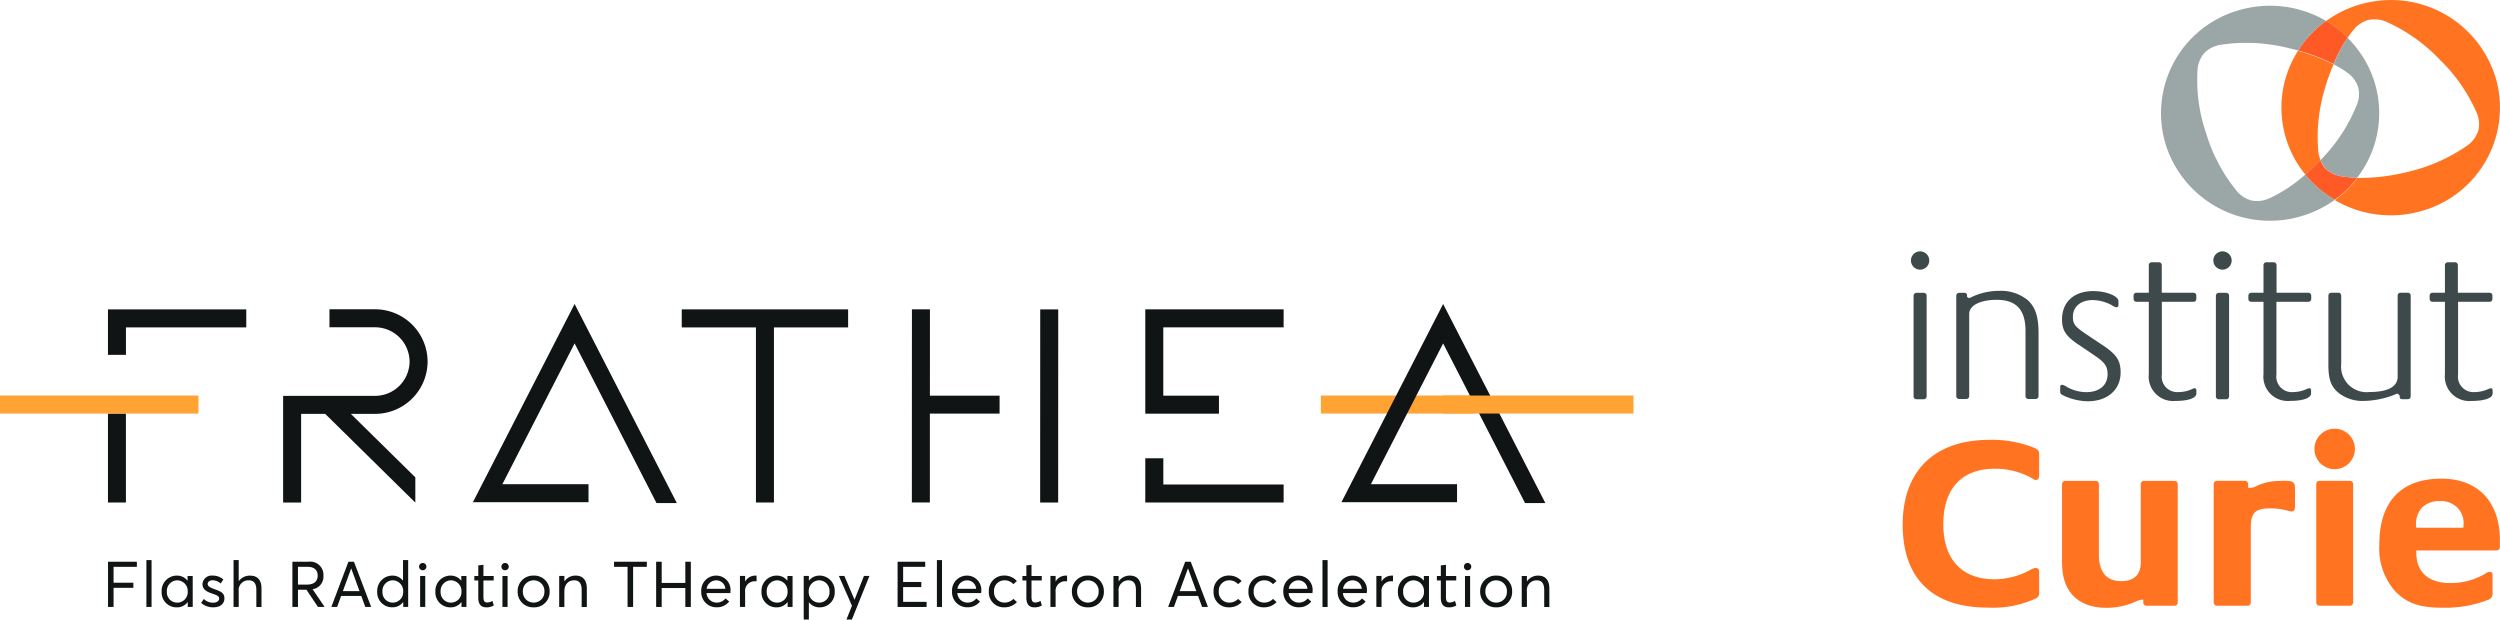 <?xml version="1.0" encoding="UTF-8"?> <svg xmlns="http://www.w3.org/2000/svg" xmlns:xlink="http://www.w3.org/1999/xlink" width="259.5" height="64.308" viewBox="0 0 259.5 64.308"><defs><clipPath id="clip-path"><path id="Tracé_334" data-name="Tracé 334" d="M0,19.205H169.559V-13.551H0Z" transform="translate(0 13.551)" fill="none"></path></clipPath><clipPath id="clip-path-2"><path id="Tracé_357" data-name="Tracé 357" d="M0,32.844H62V-30.245H0Z" transform="translate(0 30.245)" fill="none"></path></clipPath></defs><g id="Groupe_525" data-name="Groupe 525" transform="translate(-996 -2373.75)"><g id="Groupe_356" data-name="Groupe 356" transform="translate(996 2418.853)"><g id="Groupe_308" data-name="Groupe 308" transform="translate(11.213 13.205)"><path id="Tracé_280" data-name="Tracé 280" d="M0,0V4.692H.575V2.707H2.628V2.178H.575V.529H2.993V0Z" fill="#111414"></path></g><path id="Tracé_281" data-name="Tracé 281" d="M6.287,2.311h.534V-2.553H6.287Z" transform="translate(8.91 15.587)" fill="#111414"></path><g id="Groupe_355" data-name="Groupe 355" transform="translate(0 -13.551)" clip-path="url(#clip-path)"><g id="Groupe_309" data-name="Groupe 309" transform="translate(16.779 28.195)"><path id="Tracé_282" data-name="Tracé 282" d="M1.891.023V3.238H1.376V2.73H1.368a1.376,1.376,0,0,1-1.126.551A1.543,1.543,0,0,1-1.334,1.652,1.579,1.579,0,0,1,.24-.016,1.39,1.39,0,0,1,1.342.5h.015V.023ZM1.373,1.654A1.11,1.11,0,0,0,.3.475,1.094,1.094,0,0,0-.79,1.654,1.065,1.065,0,0,0,.293,2.79,1.088,1.088,0,0,0,1.373,1.654" transform="translate(1.334 0.016)" fill="#111414"></path></g><g id="Groupe_310" data-name="Groupe 310" transform="translate(20.877 28.194)"><path id="Tracé_283" data-name="Tracé 283" d="M0,1.661l.278-.406a1.325,1.325,0,0,0,.984.384c.384,0,.609-.193.609-.43,0-.278-.3-.365-.764-.529C.58.5.14.281.14-.309A.954.954,0,0,1,1.2-1.172a1.666,1.666,0,0,1,1.107.4l-.278.421a1.3,1.3,0,0,0-.856-.336c-.244,0-.493.147-.493.38,0,.251.263.375.609.505C1.972.457,2.42.573,2.417,1.2c0,.505-.382.923-1.155.923A1.848,1.848,0,0,1,0,1.661" transform="translate(0 1.172)" fill="#111414"></path></g><g id="Groupe_311" data-name="Groupe 311" transform="translate(24.244 26.586)"><path id="Tracé_284" data-name="Tracé 284" d="M1.7,1.721V3.652H1.165V1.873c0-.73-.317-.986-.788-.986A1.01,1.01,0,0,0-.665,2.03V3.65H-1.2V-1.214h.534V.957H-.65A1.418,1.418,0,0,1,.532.4C1.228.4,1.7.8,1.7,1.721" transform="translate(1.199 1.214)" fill="#111414"></path></g><g id="Groupe_312" data-name="Groupe 312" transform="translate(30.354 26.755)"><path id="Tracé_285" data-name="Tracé 285" d="M1.553,2.752.357.964H-.521V2.752H-1.1V-1.942H.569A1.369,1.369,0,0,1,2.121-.487,1.312,1.312,0,0,1,1,.91V.918L2.247,2.752ZM-.521.432H.415c.778,0,1.11-.394,1.11-.931,0-.592-.387-.914-1.03-.914H-.521Z" transform="translate(1.096 1.942)" fill="#111414"></path></g><g id="Groupe_313" data-name="Groupe 313" transform="translate(34.391 26.757)"><path id="Tracé_286" data-name="Tracé 286" d="M1.824,2.082H-.269L-.685,3.223h-.6L.487-1.469h.575L2.849,3.223H2.242Zm-.184-.5L.782-.766H.77L-.086,1.579Z" transform="translate(1.287 1.469)" fill="#111414"></path></g><g id="Groupe_314" data-name="Groupe 314" transform="translate(39.155 26.585)"><path id="Tracé_287" data-name="Tracé 287" d="M1.884,0V4.864H1.371v-.51h-.01A1.347,1.347,0,0,1,.247,4.9,1.541,1.541,0,0,1-1.329,3.278,1.579,1.579,0,0,1,.245,1.61a1.367,1.367,0,0,1,1.093.515h.012V0ZM.3,4.416A1.085,1.085,0,0,0,1.366,3.28,1.108,1.108,0,0,0,.307,2.1,1.092,1.092,0,0,0-.783,3.28,1.064,1.064,0,0,0,.3,4.416Z" transform="translate(1.329)" fill="#111414"></path></g><g id="Groupe_315" data-name="Groupe 315" transform="translate(43.5 26.885)"><path id="Tracé_288" data-name="Tracé 288" d="M0,.221A.374.374,0,0,1,.382-.156a.378.378,0,0,1,.38.377A.379.379,0,0,1,.382.6.375.375,0,0,1,0,.221m.109.972H.641V4.408H.109Z" transform="translate(0 0.156)" fill="#111414"></path></g><g id="Groupe_316" data-name="Groupe 316" transform="translate(45.193 28.195)"><path id="Tracé_289" data-name="Tracé 289" d="M1.891.023V3.238H1.376V2.73H1.368a1.376,1.376,0,0,1-1.126.551A1.543,1.543,0,0,1-1.334,1.652,1.579,1.579,0,0,1,.24-.016,1.39,1.39,0,0,1,1.342.5h.015V.023ZM1.373,1.654A1.11,1.11,0,0,0,.3.475,1.094,1.094,0,0,0-.79,1.654,1.065,1.065,0,0,0,.293,2.79,1.088,1.088,0,0,0,1.373,1.654" transform="translate(1.334 0.016)" fill="#111414"></path></g><g id="Groupe_317" data-name="Groupe 317" transform="translate(49.237 27.076)"><path id="Tracé_290" data-name="Tracé 290" d="M.24,2V.209H-.169V-.255H.24v-1.1l.534-.058V-.255H1.84V.209H.774V1.923c0,.387.092.575.394.575a1.139,1.139,0,0,0,.541-.164l.143.469a1.446,1.446,0,0,1-.776.2C.5,3,.24,2.65.24,2" transform="translate(0.169 1.413)" fill="#111414"></path></g><g id="Groupe_318" data-name="Groupe 318" transform="translate(52.046 26.885)"><path id="Tracé_291" data-name="Tracé 291" d="M0,.221A.374.374,0,0,1,.382-.156a.378.378,0,0,1,.38.377A.379.379,0,0,1,.382.6.375.375,0,0,1,0,.221m.109.972H.641V4.408H.109Z" transform="translate(0 0.156)" fill="#111414"></path></g><g id="Groupe_319" data-name="Groupe 319" transform="translate(53.732 28.195)"><path id="Tracé_292" data-name="Tracé 292" d="M0,.968A1.6,1.6,0,0,1,1.665-.683,1.591,1.591,0,0,1,3.319.968,1.588,1.588,0,0,1,1.665,2.612,1.6,1.6,0,0,1,0,.968m2.777,0A1.1,1.1,0,0,0,1.665-.19,1.109,1.109,0,0,0,.541.968,1.11,1.11,0,0,0,1.665,2.119,1.1,1.1,0,0,0,2.777.968" transform="translate(0 0.683)" fill="#111414"></path></g><g id="Groupe_320" data-name="Groupe 320" transform="translate(58.044 28.194)"><path id="Tracé_293" data-name="Tracé 293" d="M1.682.791V2.7H1.146V.938C1.146.184.831-.067.358-.067c-.6,0-1.008.435-1.008,1.158V2.7h-.537V-.519H-.65V.037h.01A1.389,1.389,0,0,1,.527-.558c.694,0,1.155.425,1.155,1.349" transform="translate(1.187 0.558)" fill="#111414"></path></g><g id="Groupe_321" data-name="Groupe 321" transform="translate(63.736 26.756)"><path id="Tracé_294" data-name="Tracé 294" d="M.823.31h-1.4V-.219h3.4V.31H1.4V4.475H.823Z" transform="translate(0.581 0.219)" fill="#111414"></path></g><g id="Groupe_322" data-name="Groupe 322" transform="translate(68.108 26.756)"><path id="Tracé_295" data-name="Tracé 295" d="M0,0H.575V2.2H3.029V0H3.6V4.694H3.029V2.729H.575V4.694H0Z" fill="#111414"></path></g><g id="Groupe_323" data-name="Groupe 323" transform="translate(72.79 28.195)"><path id="Tracé_296" data-name="Tracé 296" d="M1.77,1.064H-.7a1.047,1.047,0,0,0,1.071.986,1.128,1.128,0,0,0,.9-.433l.377.321a1.583,1.583,0,0,1-1.3.6A1.564,1.564,0,0,1-1.249.9,1.549,1.549,0,0,1,.288-.751a1.484,1.484,0,0,1,1.5,1.6,2.083,2.083,0,0,1-.017.22M-.688.62H1.253A.936.936,0,0,0,.32-.258,1.006,1.006,0,0,0-.688.62" transform="translate(1.249 0.751)" fill="#111414"></path></g><g id="Groupe_324" data-name="Groupe 324" transform="translate(76.806 28.194)"><path id="Tracé_297" data-name="Tracé 297" d="M1.012,0v.59C.935.589.855.584.8.584A1,1,0,0,0-.177,1.7V3.253H-.714V.036h.537V.6h.012A1.211,1.211,0,0,1,.881,0,.746.746,0,0,1,1.012,0" transform="translate(0.714 0.003)" fill="#111414"></path></g><g id="Groupe_325" data-name="Groupe 325" transform="translate(79.044 28.195)"><path id="Tracé_298" data-name="Tracé 298" d="M1.891.023V3.238H1.376V2.73H1.368a1.376,1.376,0,0,1-1.126.551A1.543,1.543,0,0,1-1.334,1.652,1.579,1.579,0,0,1,.24-.016,1.39,1.39,0,0,1,1.342.5h.015V.023ZM1.373,1.654A1.11,1.11,0,0,0,.3.475,1.094,1.094,0,0,0-.79,1.654,1.065,1.065,0,0,0,.293,2.79,1.088,1.088,0,0,0,1.373,1.654" transform="translate(1.334 0.016)" fill="#111414"></path></g><g id="Groupe_326" data-name="Groupe 326" transform="translate(83.428 28.194)"><path id="Tracé_299" data-name="Tracé 299" d="M1.886.978A1.544,1.544,0,0,1,.308,2.607a1.359,1.359,0,0,1-1.093-.52H-.8V3.871h-.534V-.651h.537v.474H-.78A1.376,1.376,0,0,1,.313-.69,1.579,1.579,0,0,1,1.886.978M.257,2.116A1.064,1.064,0,0,0,1.34.98,1.092,1.092,0,0,0,.252-.2,1.11,1.11,0,0,0-.814.98,1.087,1.087,0,0,0,.257,2.116Z" transform="translate(1.331 0.69)" fill="#111414"></path></g><g id="Groupe_327" data-name="Groupe 327" transform="translate(87.075 28.233)"><path id="Tracé_300" data-name="Tracé 300" d="M1.859,0,.039,4.523H-.526L.046,3.089-1.312,0h.57L.305,2.449H.322L1.291,0Z" transform="translate(1.312)" fill="#111414"></path></g><g id="Groupe_328" data-name="Groupe 328" transform="translate(93.17 26.756)"><path id="Tracé_301" data-name="Tracé 301" d="M0,0H2.869V.529H.575V2.1H2.461V2.63H.575V4.165H3.009v.529H0Z" fill="#111414"></path></g><path id="Tracé_302" data-name="Tracé 302" d="M40.231,2.312h.532V-2.552h-.532Z" transform="translate(57.018 29.139)" fill="#111414"></path><g id="Groupe_329" data-name="Groupe 329" transform="translate(98.822 28.195)"><path id="Tracé_303" data-name="Tracé 303" d="M1.77,1.064H-.7a1.047,1.047,0,0,0,1.071.986,1.128,1.128,0,0,0,.9-.433l.377.321a1.583,1.583,0,0,1-1.3.6A1.564,1.564,0,0,1-1.249.9,1.549,1.549,0,0,1,.288-.751a1.484,1.484,0,0,1,1.5,1.6,2.083,2.083,0,0,1-.017.22M-.688.62H1.253A.936.936,0,0,0,.32-.258,1.006,1.006,0,0,0-.688.62" transform="translate(1.249 0.751)" fill="#111414"></path></g><g id="Groupe_330" data-name="Groupe 330" transform="translate(102.641 28.19)"><path id="Tracé_304" data-name="Tracé 304" d="M0,.971A1.565,1.565,0,0,1,1.61-.685a1.706,1.706,0,0,1,1.3.575l-.37.321a1.163,1.163,0,0,0-.9-.4A1.075,1.075,0,0,0,.541.968,1.07,1.07,0,0,0,1.634,2.121a1.253,1.253,0,0,0,.914-.382l.37.331a1.787,1.787,0,0,1-1.327.544A1.55,1.55,0,0,1,0,.971" transform="translate(0 0.685)" fill="#111414"></path></g><g id="Groupe_331" data-name="Groupe 331" transform="translate(106.127 27.076)"><path id="Tracé_305" data-name="Tracé 305" d="M.24,2V.209H-.169V-.255H.24v-1.1l.534-.058V-.255H1.84V.209H.774V1.923c0,.387.092.575.394.575a1.139,1.139,0,0,0,.541-.164l.143.469a1.446,1.446,0,0,1-.776.2C.5,3,.24,2.65.24,2" transform="translate(0.169 1.413)" fill="#111414"></path></g><g id="Groupe_332" data-name="Groupe 332" transform="translate(109.035 28.194)"><path id="Tracé_306" data-name="Tracé 306" d="M1.012,0v.59C.935.589.855.584.8.584A1,1,0,0,0-.177,1.7V3.253H-.714V.036h.537V.6h.012A1.211,1.211,0,0,1,.881,0,.746.746,0,0,1,1.012,0" transform="translate(0.714 0.003)" fill="#111414"></path></g><g id="Groupe_333" data-name="Groupe 333" transform="translate(111.263 28.195)"><path id="Tracé_307" data-name="Tracé 307" d="M0,.968A1.6,1.6,0,0,1,1.665-.683,1.591,1.591,0,0,1,3.319.968,1.588,1.588,0,0,1,1.665,2.612,1.6,1.6,0,0,1,0,.968m2.777,0A1.1,1.1,0,0,0,1.665-.19,1.109,1.109,0,0,0,.541.968,1.109,1.109,0,0,0,1.665,2.119,1.1,1.1,0,0,0,2.777.968" transform="translate(0 0.683)" fill="#111414"></path></g><g id="Groupe_334" data-name="Groupe 334" transform="translate(115.576 28.195)"><path id="Tracé_308" data-name="Tracé 308" d="M1,0C1.7,0,2.158.425,2.158,1.349v1.91H1.624V1.5C1.624.742,1.307.491.838.491A1.016,1.016,0,0,0-.172,1.649V3.254H-.709V.039h.537V.595h.01A1.391,1.391,0,0,1,1,0Z" transform="translate(0.709)" fill="#111414"></path></g><g id="Groupe_335" data-name="Groupe 335" transform="translate(121.249 26.757)"><path id="Tracé_309" data-name="Tracé 309" d="M1.824,2.082H-.269L-.685,3.223h-.6L.487-1.469h.575L2.849,3.223H2.242Zm-.184-.5L.782-.766H.77L-.086,1.579Z" transform="translate(1.287 1.469)" fill="#111414"></path></g><g id="Groupe_336" data-name="Groupe 336" transform="translate(125.969 28.19)"><path id="Tracé_310" data-name="Tracé 310" d="M0,.971A1.565,1.565,0,0,1,1.61-.685a1.706,1.706,0,0,1,1.3.575l-.37.321a1.163,1.163,0,0,0-.9-.4A1.075,1.075,0,0,0,.541.968,1.07,1.07,0,0,0,1.634,2.121a1.253,1.253,0,0,0,.914-.382l.37.331a1.787,1.787,0,0,1-1.327.544A1.55,1.55,0,0,1,0,.971" transform="translate(0 0.685)" fill="#111414"></path></g><g id="Groupe_337" data-name="Groupe 337" transform="translate(129.591 28.19)"><path id="Tracé_311" data-name="Tracé 311" d="M0,.971A1.565,1.565,0,0,1,1.61-.685a1.706,1.706,0,0,1,1.3.575l-.37.321a1.167,1.167,0,0,0-.9-.4A1.075,1.075,0,0,0,.541.968,1.07,1.07,0,0,0,1.634,2.121a1.249,1.249,0,0,0,.914-.382l.37.331a1.787,1.787,0,0,1-1.327.544A1.55,1.55,0,0,1,0,.971" transform="translate(0 0.685)" fill="#111414"></path></g><g id="Groupe_338" data-name="Groupe 338" transform="translate(133.211 28.195)"><path id="Tracé_312" data-name="Tracé 312" d="M1.77,1.064H-.7a1.047,1.047,0,0,0,1.071.986,1.128,1.128,0,0,0,.9-.433l.375.321a1.575,1.575,0,0,1-1.3.6A1.564,1.564,0,0,1-1.249.9,1.549,1.549,0,0,1,.288-.751a1.484,1.484,0,0,1,1.5,1.6,2.083,2.083,0,0,1-.017.22M-.688.62H1.253A.936.936,0,0,0,.32-.258,1.006,1.006,0,0,0-.688.62" transform="translate(1.249 0.751)" fill="#111414"></path></g><path id="Tracé_313" data-name="Tracé 313" d="M56.789,2.312h.532V-2.552h-.532Z" transform="translate(80.485 29.139)" fill="#111414"></path><g id="Groupe_339" data-name="Groupe 339" transform="translate(138.849 28.195)"><path id="Tracé_314" data-name="Tracé 314" d="M1.77,1.064H-.7a1.047,1.047,0,0,0,1.071.986,1.131,1.131,0,0,0,.9-.433l.375.321a1.575,1.575,0,0,1-1.3.6A1.564,1.564,0,0,1-1.249.9,1.549,1.549,0,0,1,.288-.751a1.484,1.484,0,0,1,1.5,1.6,2.083,2.083,0,0,1-.017.22M-.688.62H1.253A.936.936,0,0,0,.32-.258,1.006,1.006,0,0,0-.688.62" transform="translate(1.249 0.751)" fill="#111414"></path></g><g id="Groupe_340" data-name="Groupe 340" transform="translate(142.866 28.194)"><path id="Tracé_315" data-name="Tracé 315" d="M1.012,0v.59C.935.589.855.584.8.584A1,1,0,0,0-.177,1.7V3.253H-.714V.036h.537V.6h.012A1.211,1.211,0,0,1,.881,0,.746.746,0,0,1,1.012,0" transform="translate(0.714 0.003)" fill="#111414"></path></g><g id="Groupe_341" data-name="Groupe 341" transform="translate(145.103 28.195)"><path id="Tracé_316" data-name="Tracé 316" d="M1.891.023V3.238H1.376V2.73H1.368a1.376,1.376,0,0,1-1.126.551A1.543,1.543,0,0,1-1.334,1.652,1.579,1.579,0,0,1,.24-.016,1.39,1.39,0,0,1,1.342.5h.015V.023ZM1.373,1.654A1.11,1.11,0,0,0,.3.475,1.094,1.094,0,0,0-.79,1.654,1.065,1.065,0,0,0,.293,2.79,1.088,1.088,0,0,0,1.373,1.654" transform="translate(1.334 0.016)" fill="#111414"></path></g><g id="Groupe_342" data-name="Groupe 342" transform="translate(149.148 27.076)"><path id="Tracé_317" data-name="Tracé 317" d="M.24,2V.209H-.169V-.255H.24v-1.1l.534-.058V-.255H1.84V.209H.774V1.923c0,.387.092.575.394.575a1.139,1.139,0,0,0,.541-.164l.143.469a1.446,1.446,0,0,1-.776.2C.5,3,.24,2.65.24,2" transform="translate(0.169 1.413)" fill="#111414"></path></g><g id="Groupe_343" data-name="Groupe 343" transform="translate(151.956 26.885)"><path id="Tracé_318" data-name="Tracé 318" d="M0,.221A.374.374,0,0,1,.382-.156a.378.378,0,0,1,.38.377A.379.379,0,0,1,.382.6.375.375,0,0,1,0,.221m.109.972H.643V4.408H.109Z" transform="translate(0 0.156)" fill="#111414"></path></g><g id="Groupe_344" data-name="Groupe 344" transform="translate(153.641 28.195)"><path id="Tracé_319" data-name="Tracé 319" d="M0,.968A1.6,1.6,0,0,1,1.665-.683,1.591,1.591,0,0,1,3.319.968,1.588,1.588,0,0,1,1.665,2.612,1.6,1.6,0,0,1,0,.968m2.777,0A1.1,1.1,0,0,0,1.665-.19,1.109,1.109,0,0,0,.541.968,1.109,1.109,0,0,0,1.665,2.119,1.1,1.1,0,0,0,2.777.968" transform="translate(0 0.683)" fill="#111414"></path></g><g id="Groupe_345" data-name="Groupe 345" transform="translate(157.956 28.195)"><path id="Tracé_320" data-name="Tracé 320" d="M1,0C1.7,0,2.158.425,2.158,1.349v1.91H1.624V1.5C1.624.742,1.307.491.838.491A1.016,1.016,0,0,0-.172,1.649V3.254H-.709V.039h.537V.595h.01A1.388,1.388,0,0,1,1,0Z" transform="translate(0.709)" fill="#111414"></path></g><path id="Tracé_321" data-name="Tracé 321" d="M72.759-7.75H56.72V-9.619H72.759Z" transform="translate(80.387 19.124)" fill="#ffa334"></path><path id="Tracé_322" data-name="Tracé 322" d="M4.636.387H6.5V-8.845H4.636Z" transform="translate(6.57 20.221)" fill="#111414"></path><g id="Groupe_346" data-name="Groupe 346" transform="translate(11.205 0.563)"><path id="Tracé_323" data-name="Tracé 323" d="M0,0V4.718H1.869V1.869h12.49V0Z" fill="#111414"></path></g><g id="Groupe_347" data-name="Groupe 347" transform="translate(94.651 0.556)"><path id="Tracé_324" data-name="Tracé 324" d="M1.1,0H-.769L-.776,20.051l1.869,0,0-9.224H8.33V8.963l-7.232,0Z" transform="translate(0.776)" fill="#111414"></path></g><g id="Groupe_348" data-name="Groupe 348" transform="translate(107.968 0.559)"><path id="Tracé_325" data-name="Tracé 325" d="M0,11.755H1.869L1.876-8.292l-1.869,0Z" transform="translate(0 8.294)" fill="#111414"></path></g><g id="Groupe_349" data-name="Groupe 349" transform="translate(118.881 0.558)"><path id="Tracé_326" data-name="Tracé 326" d="M0,6.349H7.646V4.481H1.869V-2.611h12.49V-4.48H0Z" transform="translate(0 4.48)" fill="#111414"></path></g><g id="Groupe_350" data-name="Groupe 350" transform="translate(118.881 16.018)"><path id="Tracé_327" data-name="Tracé 327" d="M1.1,0H-.773V4.59H13.586V2.722H1.1Z" transform="translate(0.773)" fill="#111414"></path></g><g id="Groupe_351" data-name="Groupe 351" transform="translate(70.765 0.561)"><path id="Tracé_328" data-name="Tracé 328" d="M0,1.1H7.7V19.273H9.57V1.1h7.7V-.773H0Z" transform="translate(0 0.773)" fill="#111414"></path></g><g id="Groupe_352" data-name="Groupe 352" transform="translate(49.088 0)"><path id="Tracé_329" data-name="Tracé 329" d="M6.189,2.4l8.5,16.57.012,0H16.8L6.189-1.693-4.367,18.883h12V17.014H-1.309Z" transform="translate(4.367 1.693)" fill="#111414"></path></g><g id="Groupe_353" data-name="Groupe 353" transform="translate(139.241 0)"><path id="Tracé_330" data-name="Tracé 330" d="M6.189,2.4l8.5,16.57.012,0H16.8L6.189-1.693-4.367,18.883h12V17.014H-1.309Z" transform="translate(4.367 1.693)" fill="#111414"></path></g><g id="Groupe_354" data-name="Groupe 354" transform="translate(29.388 0.552)"><path id="Tracé_331" data-name="Tracé 331" d="M8.046,10.228,1.352,3.639h2.5v0A5.454,5.454,0,0,0,9.32-1.79a5.454,5.454,0,0,0-5.47-5.427H-.867v1.869H3.849a3.585,3.585,0,0,1,3.6,3.558,3.585,3.585,0,0,1-3.6,3.558H-5.677V12.839h1.869v-9.2h2.5l9.355,9.212Z" transform="translate(5.677 7.217)" fill="#111414"></path></g><path id="Tracé_332" data-name="Tracé 332" d="M81.741-7.75H61.963V-9.619H81.741Z" transform="translate(87.818 19.124)" fill="#ffa334"></path><path id="Tracé_333" data-name="Tracé 333" d="M20.6-7.75H0V-9.619H20.6Z" transform="translate(0 19.124)" fill="#ffa334"></path></g></g><g id="Groupe_380" data-name="Groupe 380" transform="translate(1193.5 2403.995)"><g id="Groupe_379" data-name="Groupe 379" transform="translate(0 -30.245)" clip-path="url(#clip-path-2)"><g id="Groupe_357" data-name="Groupe 357" transform="translate(5.56 30.196)"><path id="Tracé_335" data-name="Tracé 335" d="M0,5.71V-4.759a.3.3,0,0,1,.286-.3H.845a.245.245,0,0,1,.271.261v.154l.179.131.177-.048.25-.119a6.63,6.63,0,0,1,2.72-.582,4.359,4.359,0,0,1,3.018,1C8.246-3.5,8.542-2.548,8.542-.8V5.674a.3.3,0,0,1-.309.286H7.474a.29.29,0,0,1-.286-.286V-1.111c0-2.176-.951-3.221-2.983-3.221-1.723,0-2.862.582-2.862,1.462V5.674a.3.3,0,0,1-.309.286H.286A.29.29,0,0,1,0,5.674" transform="translate(0 5.258)" fill="#3e494c"></path></g><g id="Groupe_358" data-name="Groupe 358" transform="translate(16.349 30.219)"><path id="Tracé_336" data-name="Tracé 336" d="M1.849,3.471.3,2.426C-1.1,1.51-1.513.892-1.513-.261-1.513-2.078-.266-3.2,1.73-3.2c1.331,0,2.614.511,2.614,1.045v.4a.217.217,0,0,1-.2.238,1.04,1.04,0,0,1-.355-.129l-.156-.1A4.341,4.341,0,0,0,1.682-2.27C.448-2.27-.385-1.6-.385-.534c0,.736.2,1,1.272,1.735l1.888,1.26C4.167,3.4,4.569,4.04,4.569,5.242c0,1.794-1.354,2.993-3.4,2.993a6.109,6.109,0,0,1-2.505-.582l-.108-.058c-.238-.131-.261-.179-.261-.428v-.4c0-.154.071-.238.19-.238a.853.853,0,0,1,.344.119,4.1,4.1,0,0,0,2.163.642c1.379,0,2.222-.713,2.222-1.867,0-.82-.286-1.222-1.366-1.948" transform="translate(1.703 3.196)" fill="#3e494c"></path></g><g id="Groupe_359" data-name="Groupe 359" transform="translate(23.966 27.226)"><path id="Tracé_337" data-name="Tracé 337" d="M1.528,2.14V9.662A1.611,1.611,0,0,0,3.263,11.5,3.4,3.4,0,0,0,4.7,11.17l.213-.071c.131,0,.2.083.2.263v.284c0,.488-.868.774-2.174.774A2.54,2.54,0,0,1,.172,9.627v-7.5H-1.121a.293.293,0,0,1-.286-.3V1.487a.3.3,0,0,1,.286-.3H.172V-1.685a.289.289,0,0,1,.286-.286h.761a.291.291,0,0,1,.3.286V1.189h3.3a.293.293,0,0,1,.286.3v.344a.3.3,0,0,1-.286.3h-3.3Z" transform="translate(1.407 1.971)" fill="#3e494c"></path></g><g id="Groupe_360" data-name="Groupe 360" transform="translate(32.509 30.399)"><path id="Tracé_338" data-name="Tracé 338" d="M0,5.6V-4.865a.3.3,0,0,1,.3-.3h.761a.3.3,0,0,1,.309.3V5.6a.3.3,0,0,1-.309.286H.3A.3.3,0,0,1,0,5.6" transform="translate(0 5.161)" fill="#3e494c"></path></g><g id="Groupe_361" data-name="Groupe 361" transform="translate(1.129 30.399)"><path id="Tracé_339" data-name="Tracé 339" d="M0,5.6V-4.865a.307.307,0,0,1,.286-.3h.759a.3.3,0,0,1,.311.3V5.6a.3.3,0,0,1-.311.286H.286A.3.3,0,0,1,0,5.6" transform="translate(0 5.161)" fill="#3e494c"></path></g><g id="Groupe_362" data-name="Groupe 362" transform="translate(35.881 27.226)"><path id="Tracé_340" data-name="Tracé 340" d="M1.516,2.14V9.662A1.611,1.611,0,0,0,3.251,11.5a3.4,3.4,0,0,0,1.437-.334l.225-.071c.131,0,.2.083.2.263v.284c0,.488-.868.774-2.174.774A2.534,2.534,0,0,1,.173,9.627v-7.5H-1.11a.293.293,0,0,1-.286-.3V1.487a.311.311,0,0,1,.286-.3H.173V-1.685a.289.289,0,0,1,.286-.286h.784a.3.3,0,0,1,.286.286V1.189h3.3a.3.3,0,0,1,.3.3v.344a.3.3,0,0,1-.3.3h-3.3Z" transform="translate(1.396 1.971)" fill="#3e494c"></path></g><g id="Groupe_363" data-name="Groupe 363" transform="translate(44.187 30.387)"><path id="Tracé_341" data-name="Tracé 341" d="M.693.161V7.255a2.65,2.65,0,0,0,2.947,2.9c1.877,0,2.91-.534,2.91-1.592V.148a.3.3,0,0,1,.286-.3h.749a.3.3,0,0,1,.321.3V10.617a.3.3,0,0,1-.321.286H7.049c-.2,0-.284-.1-.284-.25v-.131l-.2-.2-.131.023-.131.048-.152.071a9.031,9.031,0,0,1-3.089.617,4.013,4.013,0,0,1-2.591-.795C-.352,9.643-.638,8.847-.638,7.361V.148a.3.3,0,0,1,.286-.3H.4a.277.277,0,0,1,.284.3" transform="translate(0.638 0.148)" fill="#3e494c"></path></g><g id="Groupe_364" data-name="Groupe 364" transform="translate(54.702 27.226)"><path id="Tracé_342" data-name="Tracé 342" d="M1.534,2.14V9.662A1.611,1.611,0,0,0,3.27,11.5a3.4,3.4,0,0,0,1.437-.334L4.92,11.1c.131,0,.2.083.2.263v.284c0,.488-.868.774-2.174.774A2.543,2.543,0,0,1,.168,9.627v-7.5h-1.3a.293.293,0,0,1-.286-.3V1.487a.3.3,0,0,1,.286-.3h1.3V-1.685a.288.288,0,0,1,.286-.286h.772a.289.289,0,0,1,.286.286V1.189h3.3a.293.293,0,0,1,.286.3v.344a.293.293,0,0,1-.286.3h-3.3Z" transform="translate(1.413 1.971)" fill="#3e494c"></path></g><g id="Groupe_365" data-name="Groupe 365" transform="translate(0 45.656)"><path id="Tracé_343" data-name="Tracé 343" d="M0,4.584C0-1,3.292-4.221,9.007-4.221a11.743,11.743,0,0,1,4.622.82c.428.2.534.309.534.688V-.537c0,.3-.119.486-.334.486-.094,0-.2-.048-.428-.2a7.859,7.859,0,0,0-3.826-.974c-3.446,0-5.359,2.067-5.359,5.763s1.961,5.715,5.336,5.715a7.783,7.783,0,0,0,3.742-1,1.317,1.317,0,0,1,.511-.179c.238,0,.357.154.357.4v2.138a.6.6,0,0,1-.428.667,10.576,10.576,0,0,1-4.86.914C3.089,13.2,0,10.18,0,4.571" transform="translate(0 4.221)" fill="#ff7321"></path></g><g id="Groupe_366" data-name="Groupe 366" transform="translate(16.54 49.91)"><path id="Tracé_344" data-name="Tracé 344" d="M0,4.491V-3.8a.34.34,0,0,1,.334-.334h3.16a.34.34,0,0,1,.332.334v7.32c0,1.819.8,2.756,2.3,2.756,1.356,0,2.044-.663,2.044-1.936V-3.8a.34.34,0,0,1,.334-.334h3.171a.34.34,0,0,1,.334.334V8.5a.34.34,0,0,1-.334.332H8.769A.34.34,0,0,1,8.435,8.5V8.2H8.329a1.575,1.575,0,0,0-.511.119c-.357.154-.559.238-.63.263a7.188,7.188,0,0,1-2.578.463C1.7,9.043.013,7.378.013,4.5" transform="translate(0 4.136)" fill="#ff7321"></path></g><g id="Groupe_367" data-name="Groupe 367" transform="translate(32.281 49.911)"><path id="Tracé_345" data-name="Tracé 345" d="M.174,6.749A.342.342,0,0,1-.16,6.415v-12.3a.341.341,0,0,1,.334-.332h2.91a.34.34,0,0,1,.334.332v.4H3.5a1.48,1.48,0,0,0,.8-.2,5.578,5.578,0,0,1,2.09-.511l.665-.023h.154c.845,0,1.07.154,1.07.736v1.913c0,.357-.106.536-.357.536l-.273-.048a6.6,6.6,0,0,0-2.009-.273c-1.462,0-1.948.463-1.948,1.913V6.415a.34.34,0,0,1-.334.334H.186Z" transform="translate(0.16 6.215)" fill="#ff7321"></path></g><g id="Groupe_368" data-name="Groupe 368" transform="translate(42.927 49.911)"><path id="Tracé_346" data-name="Tracé 346" d="M.174,6.749A.342.342,0,0,1-.16,6.415v-12.3a.341.341,0,0,1,.334-.332h3.16a.34.34,0,0,1,.334.332v12.3a.34.34,0,0,1-.334.334Z" transform="translate(0.16 6.215)" fill="#ff7321"></path></g><g id="Groupe_369" data-name="Groupe 369" transform="translate(49.476 49.685)"><path id="Tracé_347" data-name="Tracé 347" d="M2.271,1.6a2.631,2.631,0,0,0-.534,2.019h4.9V3.456a2.289,2.289,0,0,0-.62-1.913A2.4,2.4,0,0,0,4.183.853a2.531,2.531,0,0,0-1.913.736M-.3,10.371A6.7,6.7,0,0,1-2.091,5.346C-2.091.924.156-1.475,4.35-1.475c3.8,0,6.07,2.4,6.07,6.381v.736a.34.34,0,0,1-.332.334H1.747v.248c0,2.019,1.272,3.137,3.542,3.137a6.988,6.988,0,0,0,3.73-1.045A.567.567,0,0,1,9.352,8.2c.238,0,.309.106.309.38v1.758a.718.718,0,0,1-.559.8,12.21,12.21,0,0,1-4.645.784c-2.244,0-3.623-.44-4.741-1.558" transform="translate(2.091 1.475)" fill="#ff7321"></path></g><g id="Groupe_370" data-name="Groupe 370" transform="translate(42.739 44.492)"><path id="Tracé_348" data-name="Tracé 348" d="M0,1.095A2.1,2.1,0,1,1,2.1,3.2,2.1,2.1,0,0,1,0,1.095" transform="translate(0 1.008)" fill="#ff7321"></path></g><g id="Groupe_371" data-name="Groupe 371" transform="translate(0.857 26.084)"><path id="Tracé_349" data-name="Tracé 349" d="M0,.5a.95.95,0,1,1,.951.951A.953.953,0,0,1,0,.5" transform="translate(0 0.456)" fill="#3e494c"></path></g><g id="Groupe_372" data-name="Groupe 372" transform="translate(32.246 26.084)"><path id="Tracé_350" data-name="Tracé 350" d="M0,.5a.95.95,0,1,1,.951.951A.953.953,0,0,1,0,.5" transform="translate(0 0.456)" fill="#3e494c"></path></g><g id="Groupe_373" data-name="Groupe 373" transform="translate(41.789 16.613)"><path id="Tracé_351" data-name="Tracé 351" d="M2.765.947A9.409,9.409,0,0,1,1.232.816,3.066,3.066,0,0,1-.431.021,2.347,2.347,0,0,1-.813-.5C-.871-.609-.919-.741-.977-.872c-.154.167-.309.321-.463.476-.357.357-.713.69-1.07.987-.013,0-.023.023-.035.035.071.083.129.179.19.25A11.4,11.4,0,0,0,.5,3.252,10.188,10.188,0,0,0,2.861.947H2.752" transform="translate(2.546 0.872)" fill="#ff5926"></path></g><g id="Groupe_374" data-name="Groupe 374" transform="translate(41.052 2.165)"><path id="Tracé_352" data-name="Tracé 352" d="M1.911,2.345c.048-.106.1-.238.142-.344A14.562,14.562,0,0,1,3.384-.424,10.521,10.521,0,0,0,1.127-2.159,11.325,11.325,0,0,0-1.535.563C-1.618.68-1.677.8-1.76.918a.329.329,0,0,1,.106.025A20.235,20.235,0,0,1,1.436,2.094c.167.083.332.154.488.238" transform="translate(1.76 2.159)" fill="#ff5926"></path></g><g id="Groupe_375" data-name="Groupe 375" transform="translate(43.94 0.01)"><path id="Tracé_353" data-name="Tracé 353" d="M9.216,4.375A11.35,11.35,0,0,0-4.565-3.681,11.283,11.283,0,0,0-8.487-1.851,11.268,11.268,0,0,1-6.551-.425h0a3.938,3.938,0,0,1,.3.319,10.29,10.29,0,0,1,.64-.855A3.051,3.051,0,0,1-4.092-1.97a3.088,3.088,0,0,1,1.831.177A17.58,17.58,0,0,1,3.324,2.154,17.41,17.41,0,0,1,7.185,7.738a2.948,2.948,0,0,1,.131,1.806,3.01,3.01,0,0,1-1.07,1.473A17.732,17.732,0,0,1,0,13.8a20.224,20.224,0,0,1-5.24.628c-.108.144-.2.286-.309.417a11.214,11.214,0,0,1-2.021,1.888,11.455,11.455,0,0,0,5.8,1.581,11.383,11.383,0,0,0,2.8-.344,11.142,11.142,0,0,0,8.2-13.559" transform="translate(8.487 4.029)" fill="#ff7321"></path></g><g id="Groupe_376" data-name="Groupe 376" transform="translate(39.31 5.267)"><path id="Tracé_354" data-name="Tracé 354" d="M.957.012S.886,0,.85-.011A10.958,10.958,0,0,0,1.61,12.847c.013-.013.025-.025.035-.038.357-.309.713-.63,1.07-.985.154-.156.309-.321.463-.476a4.35,4.35,0,0,1-.213-.749,17.209,17.209,0,0,1,.676-6.715,18.185,18.185,0,0,1,.893-2.472c-.156-.083-.309-.154-.488-.238A21.649,21.649,0,0,0,.957.024" transform="translate(0.881 0.011)" fill="#ff7321"></path></g><g id="Groupe_377" data-name="Groupe 377" transform="translate(43.381 3.924)"><path id="Tracé_355" data-name="Tracé 355" d="M.273,7.07a3.089,3.089,0,0,0,1.665.8,10.629,10.629,0,0,0,1.531.142h.073A10.968,10.968,0,0,0,5.3-2.055,11.23,11.23,0,0,0,2.542-6.511c0,.01-.013.023-.023.035A16.724,16.724,0,0,0,1.234-4.1c-.046.106-.094.238-.142.344a9.424,9.424,0,0,1,1.4.845A3.057,3.057,0,0,1,3.623-1.473,2.909,2.909,0,0,1,3.552.333,17.19,17.19,0,0,1-.12,6.036a1.644,1.644,0,0,0-.131.144,1.843,1.843,0,0,0,.167.367A2.032,2.032,0,0,0,.3,7.07" transform="translate(0.251 6.511)" fill="#9ba6a6"></path></g><g id="Groupe_378" data-name="Groupe 378" transform="translate(26.801 0.596)"><path id="Tracé_356" data-name="Tracé 356" d="M7.907,9.248c-.071-.083-.131-.167-.19-.25A15.241,15.241,0,0,1,3.986,11.47a3.055,3.055,0,0,1-1.817.238,3,3,0,0,1-1.558-.974A17.231,17.231,0,0,1-2.573,4.757a16.953,16.953,0,0,1-.9-6.692,2.985,2.985,0,0,1,.7-1.675,3.05,3.05,0,0,1,1.629-.843,17.765,17.765,0,0,1,6.854.273c.44.094.855.2,1.272.319a3.409,3.409,0,0,1,.225-.355A10.924,10.924,0,0,1,9.868-6.937,11.5,11.5,0,0,0,.623-7.994,11.106,11.106,0,0,0-6.742,6.015,11.323,11.323,0,0,0,4.057,13.8a11.114,11.114,0,0,0,3.436-.536,11.319,11.319,0,0,0,3.279-1.64A11.314,11.314,0,0,1,7.92,9.248" transform="translate(7.281 8.516)" fill="#9ba6a6"></path></g></g></g></g></svg> 